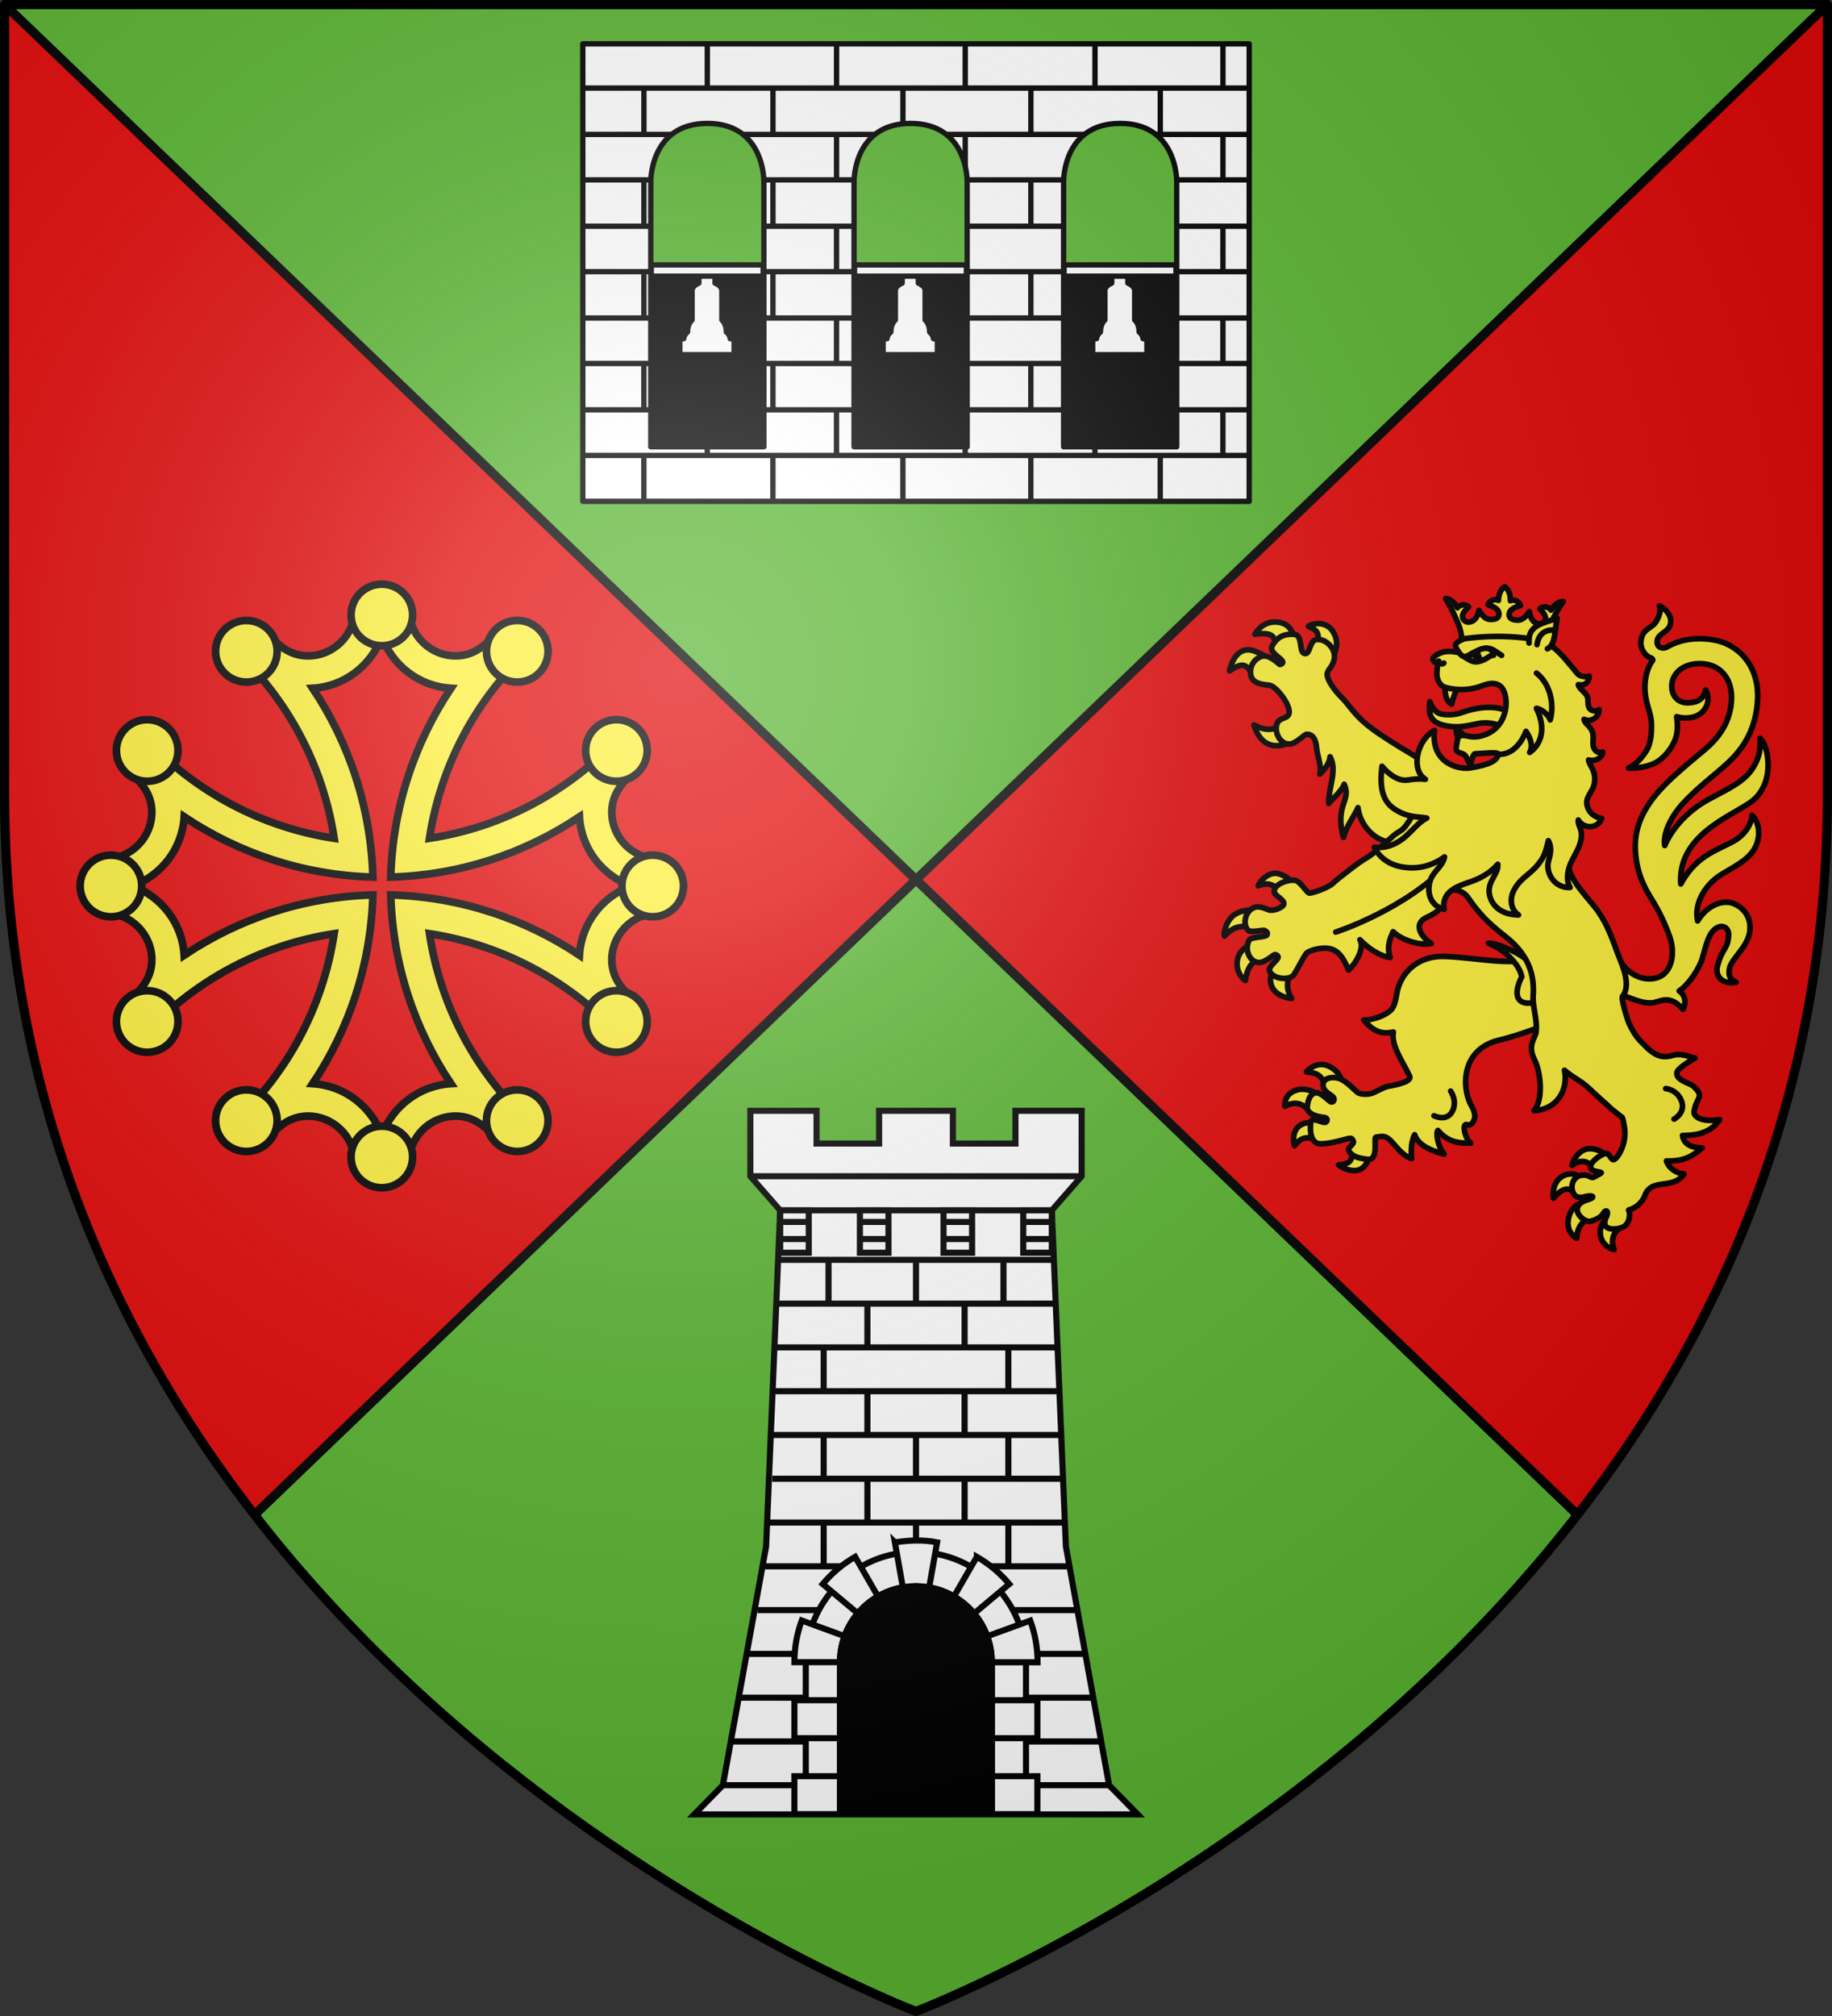 <?xml version="1.0" encoding="UTF-8" standalone="no"?><svg height="660" width="600" xmlns="http://www.w3.org/2000/svg" xmlns:xlink="http://www.w3.org/1999/xlink"><rect width="100%" height="100%" fill="#333333" stroke="none"/><radialGradient id="a" cx="221.445" cy="226.331" gradientTransform="matrix(1.353 0 0 1.349 -77.629 -85.747)" gradientUnits="userSpaceOnUse" r="300"><stop offset="0" stop-color="#fff" stop-opacity=".314"/><stop offset=".19" stop-color="#fff" stop-opacity=".251"/><stop offset=".6" stop-color="#6b6b6b" stop-opacity=".125"/><stop offset="1" stop-opacity=".125"/></radialGradient><g fill-rule="evenodd"><path d="m300 288-216.625 207.906c88.374 113.882 216.625 162.594 216.625 162.594s128.251-48.712 216.625-162.594zm-298.5-286.5 298.5 286.5 298.5-286.5h-298.5z" fill="#5ab532"/><path d="m598.5 1.5v258.5c0 9.53-.324 18.852-.969 28-5.999 85.146-38.97 153.866-80.906 207.906l-216.625-207.906zm-597 0v258.5c0 9.53.324 18.852.969 28 5.999 85.146 38.97 153.866 80.906 207.906l216.625-207.906z" fill="#e20909"/></g><g fill="#fcef3c" fill-rule="evenodd" stroke="#000" stroke-width="4.81" transform="matrix(.52 0 0 .52 25.47 190.471)"><path d="m191.5 16.792c-5.863 0-11.3.327-17.017.889-.354 16.04-13.458 28.964-29.583 28.964-10.93-.134-17.972-5.852-25.451-14.289-7.013 3.178-13.789 6.814-20.275 10.851 32.662 30.676 55.268 71.928 62.31 118.294-46.36-7.044-87.605-29.648-118.278-62.306-4.037 6.486-7.674 13.261-10.852 20.275 8.437 7.479 14.155 14.52 14.289 25.451-0 16.125-12.924 29.229-28.964 29.583-.562 5.716-.888 11.135-.888 16.998s.326 11.319.888 17.035c16.04.354 28.964 13.457 28.964 29.583-.134 10.93-5.852 17.97-14.289 25.449 3.178 7.013 6.816 13.79 10.852 20.276 30.672-32.657 71.914-55.261 118.272-62.306-7.048 46.35-29.65 87.588-62.304 118.256 6.486 4.037 13.261 7.673 20.275 10.851 7.479-8.437 14.52-14.154 25.451-14.287 16.125 0 29.229 12.922 29.583 28.962 5.716.562 11.154.889 17.017.889 5.863 0 11.3-.327 17.017-.889.354-16.04 13.458-28.962 29.583-28.962 10.93.134 17.972 5.851 25.451 14.287 7.013-3.178 13.789-6.814 20.275-10.851-32.653-30.668-55.255-71.906-62.304-118.256 46.357 7.045 87.6 29.649 118.272 62.306 4.037-6.486 7.674-13.263 10.852-20.276-8.437-7.479-14.155-14.519-14.289-25.449 0-16.125 12.924-29.229 28.964-29.583.562-5.716.888-11.172.888-17.035 0-5.863-.326-11.281-.888-16.998-16.04-.354-28.964-13.457-28.964-29.583.134-10.93 5.852-17.971 14.289-25.451-3.178-7.013-6.816-13.789-10.852-20.275-30.673 32.658-71.918 55.262-118.278 62.306 7.042-46.366 29.647-87.618 62.31-118.294-6.486-4.037-13.261-7.673-20.275-10.851-7.479 8.437-14.52 14.155-25.451 14.289-16.125-0-29.229-12.924-29.583-28.964-5.716-.562-11.154-.889-17.017-.889zm0 17.804c6.779 18.108 23.39 31.215 43.549 32.44-22.87 34.217-36.691 74.965-37.943 118.876 43.905-1.256 84.647-15.075 118.86-37.942 1.225 20.159 14.331 36.751 32.44 43.53-18.109 6.779-31.215 23.409-32.44 43.568-34.213-22.866-74.954-36.685-118.859-37.942 1.26 43.897 15.079 84.632 37.942 118.839-20.159 1.225-36.77 14.331-43.549 32.44-6.779-18.109-23.39-31.215-43.549-32.44 22.863-34.207 36.682-74.942 37.942-118.839-43.905 1.256-84.646 15.075-118.859 37.942-1.225-20.159-14.331-36.789-32.44-43.568 18.109-6.779 31.215-23.371 32.44-43.53 34.213 22.867 74.955 36.686 118.86 37.942-1.253-43.911-15.074-84.659-37.943-118.876 20.159-1.225 36.77-14.331 43.549-32.44z"/><path d="m296.195 339.261a19.384 19.384 0 0 0 -19.384-19.384 19.384 19.384 0 0 0 -19.384 19.384 19.384 19.384 0 0 0 19.384 19.384 19.384 19.384 0 0 0 19.384-19.384zm-170.618-.002a19.384 19.384 0 0 0 -19.384-19.384 19.384 19.384 0 0 0 -19.384 19.384 19.384 19.384 0 0 0 19.384 19.384 19.384 19.384 0 0 0 19.384-19.384zm85.308 22.857a19.384 19.384 0 0 0 -19.384-19.384 19.384 19.384 0 0 0 -19.384 19.384 19.384 19.384 0 0 0 19.384 19.384 19.384 19.384 0 0 0 19.384-19.384zm-167.147-275.312a19.384 19.384 0 0 1 19.384 19.384 19.384 19.384 0 0 1 -19.384 19.384 19.384 19.384 0 0 1 -19.384-19.384 19.384 19.384 0 0 1 19.384-19.384zm.002 170.618a19.384 19.384 0 0 1 19.384 19.384 19.384 19.384 0 0 1 -19.384 19.384 19.384 19.384 0 0 1 -19.384-19.384 19.384 19.384 0 0 1 19.384-19.384zm-22.856-85.308a19.384 19.384 0 0 1 19.384 19.384 19.384 19.384 0 0 1 -19.384 19.384 19.384 19.384 0 0 1 -19.384-19.384 19.384 19.384 0 0 1 19.384-19.384zm318.377 124.075a19.384 19.384 0 0 1 -19.384-19.384 19.384 19.384 0 0 1 19.384-19.384 19.384 19.384 0 0 1 19.384 19.384 19.384 19.384 0 0 1 -19.384 19.384zm-.002-170.618a19.384 19.384 0 0 1 -19.384-19.384 19.384 19.384 0 0 1 19.384-19.384 19.384 19.384 0 0 1 19.384 19.384 19.384 19.384 0 0 1 -19.384 19.384zm22.856 85.308a19.384 19.384 0 0 1 -19.384-19.384 19.384 19.384 0 0 1 19.384-19.384 19.384 19.384 0 0 1 19.384 19.384 19.384 19.384 0 0 1 -19.384 19.384zm-65.92-167.14a19.384 19.384 0 0 1 -19.384 19.384 19.384 19.384 0 0 1 -19.384-19.384 19.384 19.384 0 0 1 19.384-19.384 19.384 19.384 0 0 1 19.384 19.384zm-170.618.002a19.384 19.384 0 0 1 -19.384 19.384 19.384 19.384 0 0 1 -19.384-19.384 19.384 19.384 0 0 1 19.384-19.384 19.384 19.384 0 0 1 19.384 19.384zm85.308-22.857a19.384 19.384 0 0 1 -19.384 19.384 19.384 19.384 0 0 1 -19.384-19.384 19.384 19.384 0 0 1 19.384-19.384 19.384 19.384 0 0 1 19.384 19.384z" stroke-linecap="round" stroke-linejoin="round"/></g><path d="m417.619 285.91c-2.601.024-4.996 2.559-5.551 4.069 2.809-1.118 4.732-.597 6.362 1.113l4.167-2.936s-2.219-1.942-4.454-2.222c-.175-.022-.35-.027-.523-.025zm-7.821 12.059c-1.415.008-3.64.245-5.45 1.449-2.837 1.887-3.629 6.173-3.353 7.033 2.794-2.908 4.907-3.77 10.086-2.68l.119-5.731s-.553-.075-1.402-.071zm1.31 10.464s-4.546 1.455-5.648 5.068c-1.175 3.854 1.277 6.89 2.407 7.487.501-2.697 1.095-6.561 6.378-7.625zm6.647 7.355c-.809 1.571-2.289 3.928-1.382 6.749 1.104 3.436 5.412 4.255 6.627 4.339-2.097-3.585-1.43-6.086.262-9.555zm103.198 60.274c-.385-.008-.771.016-1.168.09-2.896.536-4.75 3.96-4.953 5.348 2.8-1.801 4.679-1.937 7.67 1.158.954-1.124 2.376-2.67 3.806-4.232-.377-.473-2.661-2.307-5.355-2.364zm-6.263 8.272c-.855-.042-1.829.125-2.813.657-3.666 1.982-3.272 6.7-3.085 7.29 3.252-3.853 5.417-3.823 8.194-.76l.556-6.078c-.324-.402-1.428-1.039-2.852-1.109zm3.835 9.383s-3.678.447-4.75 4.852c-1.071 4.401 1.845 6.401 2.614 6.813.116-3.383 1.794-6.2 5.817-7.091zm8.214 5.082c-.883.639-2.703 1.587-2.621 4.882.089 3.544 3.157 5.25 4.494 5.394-1.235-3.318-.034-5.776 2.133-7.278zm-93.978-50.297c-2.725.011-4.666 2.044-4.892 2.441 5.007.328 5.245 2.303 6.59 5.816 1.909-1.39 3.594-2.581 4.697-3.22.097-.811-1.11-3.203-3.946-4.486-.867-.392-1.686-.553-2.449-.55zm-6.104 8.085c-.556-.011-1.123.043-1.695.196-4.181 1.116-4.12 4.306-4.18 5.367 4.629-2.255 6.33 0 9.012 2.229l2.252-5.833c-.826-.578-2.978-1.913-5.389-1.959zm5.777 11.631s-3.663-1.51-6.341.02c-2.887 1.649-2.664 5.53-2.117 6.863 2.454-3.598 5.663-2.906 8.06-1.215zm10.274 7.464c.754 4.716-1.114 5.471-4.366 5.673 1.104 1.015 4.8 2.704 7.247 1.409 2.689-1.423 3.374-5.645 3.107-5.752zm-25.129-172.056c-3.85-.023-6.01 2.931-6.585 4.008 6.865-.867 6.221 1.132 7.378 5.24l5.996-2.341c-.484-2.156-1.339-5.657-4.477-6.562-.83-.24-1.599-.34-2.312-.344zm14.421.528c-1.293-.058-2.569.282-3.498.926 2.657 1.026 4.106 2.203 2.655 6.612l4.993 3.511c1.305-1.503 2.723-4.979.264-8.66-1.052-1.576-2.752-2.313-4.415-2.388zm-22.942 8.593c-2.296-.127-5.088 1.286-6.359 6.886 6.096-4.375 6.011-.012 8.933 2.978l4.215-6.797s-2.256-1.69-5.298-2.767c-.452-.16-.962-.27-1.492-.3zm11.87 22.639c-2.606 3.997-5.954 4.173-10.259 1.972 2.577 8.211 8.882 8.284 14.706 3.873z" style="fill:#fcef3c;fill-rule:evenodd;stroke:#000;stroke-width:1.85;stroke-linecap:round;stroke-linejoin:round"/><path d="m540.862 328.332c2.734-.116 5.689-3.147 10.383 2.122.977-1.973.879-4.517-1.288-6.044 3.188-2.073 6.611-7.427 7.572-10.64 1.253-4.186 2.046-9.079 5.36-10.29 1.759-.642 3.405.624 3.254 2.79-.329 4.702-1.956 3.691-3.679 10.038-.647 2.383.631 6.122 6.133 5.297-2.329-1.077-2.452-2.499-2.201-4.379.436-3.264 6.105-7.086 6.698-12.448.697-6.307-4.446-9.145-6.998-9.388-3.417-.326-7.581 1.829-10.098 6.106-1.33-6.229 3.02-12.288 7.736-15.185 3.952-2.428 8.44-4.553 10.639-8.051 2.479-3.944 1.981-8.906-.563-11.351-.13 2.359-1.779 6.321-6.716 8.857-5.993 3.079-11.787 4.846-16.626 13.62-1.016-15.699 15.787-21.817 22.768-26.677 8.664-6.032 5.834-19.176 3.204-20.971.152 2.201.243 5.647-2.375 9.723-3.028 4.715-8.322 6.852-14.711 10.373-6.353 3.502-11.628 9.098-14.129 14.969-.69-3.963 2.239-9.703 5.928-13.723 3.821-4.164 8.386-7.814 10.982-10.019 5.171-4.392 12.704-10.471 13.486-23.801.552-9.375-4.104-15.94-10.632-18.68-3.828-1.607-9.441-1.848-13.305-.979-1.939.436-3.872 1.106-5.687 2.199-1.278.769-3.483.296-3.261-1.939.261-2.633 4.014-2.828 4.414-5.913.33-2.546-1.602-4.592-3.646-5.605.511 1.559-.043 3.369-1.116 5.173-1.398 2.352-4.563 2.102-4.975 6.552-.204 2.226 1.278 4.736 3.38 5.359.249.153.667.489.49.734-2.321 3.191-2.74 7.412-2.505 10.339.393 4.888 2.08 6.611 2.102 11.138.007 1.411.005 5.48-1.689 8.162-2.088 3.306-3.876 4.616-5.867 5.658 2.808.176 5.81-.476 7.911-1.293 3.884-1.51 7.18-6.317 7.835-9.504.436-2.122.338-4.106.06-6.038 1.901.644 5.212.736 7.528-.801 2.378-1.578 3.695-4.989 1.946-7.963-.604 3.014-2.615 4.107-5.633 4.227-2.872.114-5.168-1.683-5.418-4.808-.37-4.606 3.539-7.962 8.912-8.026 7.117-.085 10.984 5.152 10.606 12.003-.379 6.868-3.773 11.923-8.573 16.011-4.124 3.512-8.463 6.923-12.754 11.191-3.347 3.329-9.94 10.385-10.161 19.741-.164 6.933 1.849 12.54 4.998 17.591 3.149 5.051 5.014 9.259 6.358 13.176 1.615 4.708.858 11.133-3.693 12.935-4.714 1.866-11.113-.961-13.385-7.123-.808 4.503-1.91 13.816 2.64 13.467 2.756.951 5.237 2.22 8.361 2.088z" style="fill:#fcef3c;fill-rule:evenodd;stroke:#000;stroke-width:1.85;stroke-linecap:round;stroke-linejoin:round"/><path d="m472.441 313.109c-8.554-.003-13.857 5.719-14.953 12.104-.47 2.74-.915 4.616-2.194 5.694-3.136 2.646-8.178 3.206-8.648 3.029 3.013 3.596 5.677 4.8 9.695 3.927-.837 4.427 3.228 9.919 5.328 14.452.709 1.531-2.853 2.609-7.134 3.346-1.393.24-4.126 1.959-5.465 2.333-1.387.387-3.481.252-4.285-.246-.831-.515-3.83-3.902-6.108-4.652-2.12-.698-4.774-.298-5.267 1.432-.785 2.761 2.878 3.865 3.366 4.841.472.944-.34 1.699-1.027 1.303-.815-.47-3.442-3.394-5.066-2.878-1.223.389-2.231 1.489-2.539 4.534-.261 2.581 3.954 3.369 5.548 3.491 1.298.099 1.129 1.387.347 1.631-.841.263-4.518-1.943-4.726-.194-.209 1.749-.483 5.561 1.824 6.899 1.813 1.052 8.63-.946 9.411-1.143.93-.235 1.837-.508 2.14-.228 2.056 1.905-2.151 2.585-.726 4.354 1.514 1.88 3.702 2.053 5.719 2.386 4.146.684 2.042-7.186 2.959-7.235 1.978-.275 2.753-.578 4.348.711s3.99 5.277 7.348 6.317c-.293-3.049-.052-5.791.977-7.84 1.166 3.499 5.37 5.233 9.639 6.348-2.137-2.502-2.72-7.042-2.037-7.734 2.806 3.132 5.445 4.272 10.746 4.12-1.578-1.174-2.385-4.601-2.036-5.564.535-1.478 1.691 1.096 3.113-1.908.896-1.894-.549-4.176-1.149-5.356-2.748-5.412-3.163-17.943 9.527-20.902 6.902-1.609 17.332-5.627 18.235-6.765 7.195-9.066.553-16.727-3.16-21.123-9.392 4.491-22.956.666-33.751.514z" style="fill:#fcef3c;fill-rule:evenodd;stroke:#000;stroke-width:1.85;stroke-linecap:round;stroke-linejoin:round"/><path d="m475.103 357.207s2.306 3.221.555 6.614c-1.825 3.538-6.017 1.462-6.017 1.462" style="fill:#fcef3c;fill-rule:evenodd;stroke:#000;stroke-width:1.85;stroke-linecap:round;stroke-linejoin:round"/><path d="m431.219 245.072c.2 2.292 1.679 5.601 1.044 8.344 1.648-1.561 3.161-3.534 3.349-5.663 2.491 4.393-.682 10.521-.441 15.304 1.274-1.658 4.363-4.1 5.058-6.307 2.506 5.432-3.208 6.661-.24 17.4 1.033-3.877 3.655-7.084 4.758-9.742.846 7.381 7.923 12.254 11.912 11.031 9.145 11.947 20.157 7.295 19.625-5.7 0 0-8.644-19.159-10.88-20.812-2.427-1.795-5.516-3.415-9.037-5.668-3.975-2.542-7.237-4.583-10.32-7.44-3.083-2.857-4.566-5.42-6.585-7.426-2.842-2.824-4.73-5.96-4.79-7.417-.074-1.782 1.649-2.26 2.287-5.089.76-3.367-2.694-6.978-5.906-6.478-1.831.285-2.028 3.7-3.017 4.387-.233.162-.512.218-.871.113-1.878-.55-.333-6.019-3.367-6.236s-5.453.709-7.094 3.69c-1.319 2.397 3.251 4.032 3.423 5.44.038.316-.624.773-.945.765-.212-.005-3.478-3.534-6.034-2.68-1.992.665-4.152 3.004-3.471 6.249.589 2.805 4.296 3.006 6.076 3.196 2.111.226 6.829 6.262 6.448 8.981-.117 2.192-3.368 1.329-4.052 3.842-.877 3.223 1.639 6.835 4.47 6.406 2.118-.321 4.393-3.084 5.356-3.174 2.335-.013 3.02 2.139 3.242 4.683z" style="fill:#fcef3c;fill-rule:evenodd;stroke:#000;stroke-width:1.85;stroke-linecap:round;stroke-linejoin:round"/><path d="m487.483 308.799c5.574 2.098 10.302 7.27 10.913 10.987-3.212 6.414-1.093 9.282 3.497 8.515 3.746-.624 3.752-3.621 2.765-7.078-.88-3.084-2.22-5.168-5.072-7.374-3.724-2.881-10.503-5.332-12.104-5.05z" style="fill:#fcef3c;fill-rule:evenodd;stroke:#000;stroke-width:1.85;stroke-linecap:round;stroke-linejoin:round"/><path d="m538.507 391.934c2.05-6.743 9.285-2.102 13.038-7.595-2.281-.148-5.004-1.803-5.767-4.258 5.95.178 8.636-1.69 11.694-4.292-2.396.014-5.931-.585-6.433-4.051 2.865-.057 8.865-.082 12.162-5.198-5.817.973-8.648-.963-8.38-2.637.792-4.948 3.679-4.682-.237-8.302-1.1-1.017-5.773-1.925-5.392-4.444.202-1.336 4.064-3.729 5.946-4.77-1.205-.133-4.26-1.724-7.048-.943-2.789.78-5.275 1.128-9.44-3.218-1.915-2.007-2.858-2.537-5.154-7.243-.461-.946-2.854-8.939-2.054-8.793 2.725-3.742.185-9.516-1.55-13.81-1.69-4.58-3.185-9.208-6.487-14.003-2.536-3.683-9.295-9.98-9.658-14.91-.475-6.391-.595-13.213-.201-16.538 1.081-9.108 1.461-10.839-7.149-13.771-5.09-1.734-22.771-6.282-31.141 2.995-4.276 4.74-8.88 4.422-12.599 10.752-3.72 6.33-3.804 4.315-7.025 7.336-3.221 3.02-6.138 5.364-7.061 5.963-1.845 1.198-2.495 1.438-5.6 3.801s-5.878 4.572-6.396 5.152c-1.035 1.16-6.576 3.34-7.811 3.198-.762-.087-2.931-3.837-4.558-4.14-2.039-.38-6.841 1.061-6.898 3.657-.03 1.391 3.701 2.711 3.111 4.27-.402 1.061-3.341 2.112-4.645 1.811-.745-.172-2.896-1.424-4.661-.949-3.299.887-4.305 5.66-2.35 7.52.994.945 4.863-.215 5.444.124.658.384 1.08.686.727 1.432-.383.809-5.172.593-5.776 1.647-2.057 3.589.87 8.707 4.615 7.076 1.258-.548 2.461-1.468 3.303-2.081.747-.544 1.443.139 1.518.549.172.935-3.282 3.12-2.82 4.538.889 2.727 6.674 3.438 8.081 1.162 1.092-1.767 3.313-5.957 3.731-6.525.209-.284.533-.922 3.122-1.615 6.458-1.557 8.614 1.26 10.96 6.731 2.102-1.78 5.419-7.035 3.723-9.913 2.4 2.543 6.438 5.441 9.909 5.805-1.398-3.858.403-7.106.958-8.428 2.218 2.304 8.207 4.758 12.494 3.841-3.688-2.313-5.792-6.492-1.663-8.442 4.129-1.95 5.182-3.074 6.13-6.738.948-3.664 5.697-2.517 7.499.071s2.524 3.544 4.615 5.902c2.25 2.536 5.275 5.032 7.254 6.565 2.236 1.733 4.316 3.632 6.195 6.372 2.406 3.51 3.54 7.483 3.414 12.314-.549 4.655 1.525 8.77.83 13.305-.417 1.722-2.743 4.215-.495 8.629s2.879 13.531-.136 16.759c7.941-.397 11.254-7.236 9.985-13.213 3.031 2.579 5.094 3.267 7.553 5.484.931.84 5.152 4.811 6.207 5.642 2.151 2.105 1.86 1.738 5.18 4.338.238.47.843 3.682.84 4.51-.001.239.131 2.153-.547 4.351-.6 1.944-1.711 4.12-2.851 4.825-1.173.725-1.501-2.152-2.851-1.92-1.786.307-5.422 2.989-4.937 4.715.472 1.679 4.637 1.046 3.103 1.896l-1.961 1.087c-1.206.668-1.601-.963-4.153-.569-3.136.484-3.977 4.362-2.264 6.462 1.127 1.382 3.537.509 3.537.509 2.678-.619 3.596.344.219 1.222 0 0-3.26.914-2.853 3.504.278 1.766 2.718 3.632 4.047 3.407 1.763-.299 3.738-1.418 4.313-2.424 1.078-1.887 1.969-.753 1.211.749-.431.853-1.173 2.675.04 3.598 1.478 1.125 5.025.483 6.131-.59 1.694-1.642 1.45-4.268 1.035-5.019 2.809-.869 4.301-2.62 5.13-4.236z" style="fill:#fcef3c;fill-rule:evenodd;stroke:#000;stroke-width:1.85;stroke-linecap:round;stroke-linejoin:round"/><path d="m545.531 356.379s3.69.26 5.155 4.01c1.527 3.911-2.421 5.995-2.421 5.995" style="fill:#fcef3c;fill-rule:evenodd;stroke:#000;stroke-width:1.85;stroke-linecap:round;stroke-linejoin:round"/><path d="m437.474 305.144s22.735-7.283 37.187-22.63" style="fill:#fcef3c;fill-rule:evenodd;stroke:#000;stroke-width:1.85;stroke-linecap:round;stroke-linejoin:round"/><path d="m500.935 241.316c-3.031-.762-5.955-1.492-8.36-3.03-2.241-1.433-5.62-1.974-8.356-1.419-4.402.893-7.246 1.655-11.719.48-3.766-.99-4.889-3.465-4.176-7.651.785 2.438 2.114 3.615 3.384 3.982 1.634.472 4.551.477 6.831-.335 11.806-4.2 19.529-.662 22.395 7.973z" style="fill:#fcef3c;fill-rule:evenodd;stroke:#000;stroke-width:1.85;stroke-linecap:round;stroke-linejoin:round"/><path d="m473.549 224.543c-.485 1.171-.404 4.816 1.918 5.974.368-2.069 1.372-4.466 2.117-5.689zm3.526 13.528c-.295 1.272.067 2.891.65 3.882l2.795-.643c-1.425-.783-2.691-1.942-3.445-3.239z" style="fill:#fcef3c;fill-rule:evenodd;stroke:#000;stroke-width:1.85;stroke-linecap:round;stroke-linejoin:round"/><path d="m514.246 290.523c-1.174-1.76-.993-4.416-.309-6.606.933-2.986 3.103-5.423 3.805-8.737.818-3.877-1.134-4.813-.829-6.725 1.614 2.879 6.267 3.099 7.667-.521-2.07-.293-3.941-1.671-4.608-3.614-1.202-3.498 1.763-4.708 2.242-8.096.566-3.997-1.799-5.739-1.95-7.431 1.984.607 4.392-.509 4.68-2.599-1.053.391-2.133.119-2.797-1.043-.797-1.394-.159-3.229-.426-4.744-.497-2.814-2.643-3.159-2.918-4.911 2.092 1.06 4.878-.465 4.928-3.155-.775.504-1.781.572-2.616.05-1.502-.938-.701-2.736-1.261-4.384-.406-1.193-2.805-2.57-2.939-3.873 1.808.493 3.531-.57 3.563-2.797-.942.42-3.075.115-3.78-.721-3.301-3.912-5.623-7.15-9.514-9.903-3.154-2.232-11.309-3.752-17.628-4.132-4.657-.28-8.613 1.737-11.47 3.204-2.49 1.279-.936 2.574-.289 3.795-2.129-.263-3.947-.628-5.96.156-1.162.453-2.676 1.44-2.554 2.095.071.378.898 1.608 1.604 1.159-.046 1.468-.337 2.301-.294 3.824.057 2.002 1.201 3.837 2.828 4.252 4.314 1.102 8.273.875 12.247-.645 5.38-2.058 7.075.994 7.504 4.285.433 3.318-.657 7.43-3.636 10.002-1.547 1.335-4.385 2.653-7.144 2.529-1.549-.069-3.044-.842-4.402-.245-.692.304-.872 2.587-1.08 3.837-.163.976.586 1.511 1.62 1.763 2.397.584 1.776 3.091 3.206 3.49.096-.655.731-3.289 1.319-3.306 2.366-.068 7.804-.743 7.636.153-.424 2.254-2.995 3.358-8.841 4.418-4.535.822-13.308-1.823-12.032-12.232-5.93 3.242-7.811 13.002-2.989 16.005-1.735-.237-3.653-.106-5.755.239-3.122.513-6.448-2.026-8.461-4.504-.928 7.41.402 11.604 4.137 14.035 4.439 2.889 7.524 2.38 10.534 2.923-2.532 1.29-4.353 3.659-6.672 5.787-2.605 2.39-6.374 4.302-10.513 3.749 1.732 3.576 5.069 5.772 9.134 6.47 5.486.943 10.053-.549 13.862-3.289-.652 3.522-4.283 4.756-5.001 9.013-.641 3.804 1.063 7.231 4.877 8.145-1.029-6.103 5.086-7.781 8.698-9.042 3.418-1.193 6.398-2.882 8.871-5.708.352 3.606-4.453 6.095-2.283 11.401 1.459 3.568 5.096 5.157 9.066 5.19-2.53-1.738-3.103-5.282-1.319-8.423 2.562-4.51 5.72-4.722 9.066-9.961.888-1.39 1.518-3.701 2.026-5.912 1.36 2.524.528 4.8.022 6.803-.95 3.764 2.02 8.827 7.126 8.488z" style="fill:#fcef3c;fill-rule:evenodd;stroke:#000;stroke-width:1.85;stroke-linecap:round;stroke-linejoin:round"/><path d="m500.795 210.466c-.572-5.981 4.946-6.426 9.142-8.072-.688 3.812-.52 8.811-3.13 9.961" style="fill:#fcef3c;fill-rule:evenodd;stroke:#000;stroke-width:1.85;stroke-linecap:round;stroke-linejoin:round"/><path d="m471.176 216.424s.647 1.533 1.706.648m4.915-3.492c1.757 2.513 3.036.91 4.589.162 5.476-3.07 6.645-.834 9.397.814m-1.093 32.371c6.417.407 9.078-7.498 9.078-7.498s2.903 3.801 1.225 6.9c3.602-2.536 5.58-7.603 2.201-14.43 2.095.321 4.171 2.518 4.514 3.779 1.363-4.923.17-11.653-4.495-15.321" fill="#fcef3c" stroke="#000" stroke-linecap="round" stroke-linejoin="round" stroke-width="1.85"/><path d="m479.828 215.196c1.713 1.139 3.006 1.786 4.62 1.333 2.623-.651 3.468-2.134 4.675-1.993-.26-2.913-3.472-2.694-5.295-1.333-.217.13.35 1.476.83 2.608-.434-.023-1.701-.647-1.812-1.952-.7.492-1.716.817-3.019 1.337z" style="fill:#fcef3c;fill-rule:evenodd;stroke:#000;stroke-width:1.85;stroke-linecap:round;stroke-linejoin:round"/><path d="m483.847 214.13c.217.359.959 1.826.811 1.826-.282.101-1.889-1.384-1.756-1.784.095-.285.195-.519.343-.519s.446.22.602.477z" fill="#fcef3c" stroke="#000" stroke-linecap="round" stroke-linejoin="round" stroke-width="1.85"/><path d="m478.758 209.214c9.125-1.329 18.212-1.122 27.259.683.148-1.435.69-3.362 1.419-4.931 1.273-2.737 2.894-5.607 4.535-8.05-1.203-.081-2.811.866-4.023 2.824-.443-.9-2.354-1.616-3.623-.464 1.017 1.167 2.531 2.606 1.45 4.178-.774 1.125-2.165.893-3.088.294-.829-.537-1.577-1.75-1.808-3.523-1.196 1.927-2.53 2.795-3.712 2.795-1.975.001-2.935-.685-2.908-1.772.047-1.908 2.223-2.57 3.709-2.997-.441-1.657-2.435-2.095-3.294-1.58.042-2.304-.796-3.974-1.85-4.56-1.082.533-2.002 2.159-2.075 4.461-.833-.557-2.845-.22-3.369 1.413 1.463.501 3.603 1.271 3.555 3.179-.028 1.087-1.021 1.724-2.993 1.624-1.181-.06-2.47-.993-3.568-2.977-.319 1.76-1.127 2.933-1.982 3.428-.952.552-2.353.715-3.07-.448-1.001-1.624.583-2.986 1.657-4.1-1.209-1.214-3.154-.594-3.641.282-1.113-2.016-2.672-3.042-3.877-3.022 1.517 2.522 2.992 5.469 4.127 8.267.65 1.604 1.095 3.556 1.171 4.996z" style="fill:#fcef3c;fill-rule:evenodd;stroke:#000;stroke-width:1.85;stroke-linecap:round;stroke-linejoin:round"/><path d="m500.795 210.466c-.572-5.981 4.946-6.426 9.142-8.072-.688 3.812-.52 8.811-3.129 9.961" style="fill:#fcef3c;fill-rule:evenodd;stroke:#000;stroke-width:1.85;stroke-linecap:round;stroke-linejoin:round"/><path d="m509.295 206.342s-5.102-1.029-5.905 4.69" fill="#fcef3c" stroke="#000" stroke-linecap="round" stroke-linejoin="round" stroke-width="1.85"/><path d="m245.748 363.663v21.413l9.77 11.168-4.609 110.029-14.157 78.174-9.37 9.554h145.237l-9.37-9.554-14.157-78.174-4.609-110.029 9.768-11.168v-21.413h-21.674v10.706h-20.495v-10.706h-24.163v10.706h-20.495v-10.706z" fill="#fff" stroke="#000" stroke-width="2"/><path d="m255.516 396.243h88.964m9.768-11.168h-108.502m-8.996 199.371h126.497" fill="#fff" stroke="#000" stroke-width="2"/><path d="m271.35 412.446v14.334zm28.65 0v14.334zm28.65 0v14.334zm-44.566 14.334v14.334zm31.834 0v14.334zm-46.158 14.334v14.334zm60.483 0v14.334zm-46.158 14.332v14.334zm31.834 0v14.334zm-46.158 14.334v14.334zm30.242 0v14.334zm30.242 0v14.334zm-46.158 14.334v14.334zm31.834 0v14.334zm-46.158 14.334v14.334zm30.242 0v14.334zm30.242 0v14.334zm-75.753-85.999h90.608zm0 14.334h90.905zm0 14.334h91.402zm-1.592 14.334h93.589zm0 14.332h94.782zm0 14.334h95.28zm-1.592 14.334h97.169zm-1.59 14.334h99.95zm-1.592 14.334h104.625zm-3.184 14.332h110.293zm-3.184 14.334h116.059zm-1.592 14.334h120.335z" fill="#fff" stroke="#000" stroke-width="2"/><path d="m255.516 396.245v13.878h9.357v-13.878zm26.113 0v13.878h9.357v-13.878zm27.384 0v13.878h9.357v-13.878zm26.113 0v13.878h9.357v-13.878z" fill="#fff" stroke="#000" stroke-width="2"/><path d="m299.96 508.084c-19.906 0-36.061 16.165-36.061 36.082v49.768h11.191v-49.768c0-13.736 11.142-24.884 24.87-24.884s24.87 11.148 24.87 24.884v49.768h11.191v-49.768c0-19.917-16.155-36.082-36.061-36.082z" fill="#fff" stroke="#000" stroke-width="2"/><path d="m293.082 504.935 2.603 14.697c.255 1.438 2.874-.361 4.314-.336s4.061 1.802 4.313.375l2.603-14.736c-2.303-.46-4.61-.633-6.917-.605-2.307.028-4.614.258-6.917.605zm-13.018 4.744c-3.927 2.262-7.528 5.231-10.608 8.904l11.463 9.604c1.857-2.212 4.093-4.103 6.606-5.56zm39.869 0-7.5 12.986c2.51 1.462 4.753 3.343 6.606 5.56l11.502-9.643c-2.908-3.477-6.458-6.506-10.608-8.904zm-57.355 20.84c-1.555 4.258-2.409 8.853-2.409 13.647h14.922c0-2.996.544-5.854 1.516-8.515zm74.842.039-14.106 5.132c.962 2.65 1.516 5.495 1.516 8.476v.039h14.999c.005-4.534-.77-9.142-2.409-13.647zm-77.251 26.051v12.442h14.922v-12.442zm64.661 0v12.442h14.922v-12.442zm-64.661 24.884v12.442h14.922v-12.442zm64.661 0v12.442h14.922v-12.442z" fill="#fff" stroke="#000" stroke-width="2"/><path d="m299.96 519.282c-13.728 0-24.87 11.148-24.87 24.884v49.768h49.739v-49.768c0-13.736-11.142-24.884-24.87-24.884z" stroke="#000" stroke-width="2"/><path d="m255.504 400.041h9.357zm26.113 0h9.357zm27.384 0h9.357zm26.113 0h9.357zm-79.61 5.598h9.357zm26.113 0h9.357zm27.384 0h9.357zm26.113 0h9.357z" fill="#fff" stroke="#000" stroke-width="2"/><path d="m190.875 14.354h218.25v149.771h-218.25z" fill="#fff" stroke="#000" stroke-linecap="round" stroke-linejoin="round" stroke-width="1.75"/><path d="m379.991 149.449v14.698m-42.379-14.698v14.698m-41.908-14.698v14.698m-42.565-14.698v14.698m0-14.698v14.698m-42.261-14.698v14.698m-20.212-15.053h218.25m-8.402-14.46v14.698m-41.908-14.698v14.698m-42.496-14.698v14.698m-42.143-14.698v14.698m-42.334-14.698v14.698m-40.966-15.158h218.25m-28.925-14.815v14.698m-42.379-14.698v14.698m-41.908-14.698v14.698m-42.565-14.698v14.698m0-14.698v14.698m-42.261-14.698v14.698m-20.212-15.053h218.25m-8.402-14.46v14.698m-41.908-14.698v14.698m-42.496-14.698v14.698m-42.143-14.698v14.698m-42.334-14.698v14.698m-40.966 14.932h218.25m-28.925-14.815v14.698m-42.379-14.698v14.698m-41.908-14.698v14.698m-42.565-14.698v14.698m0-14.698v14.698m-42.261-14.698v14.698m-20.212-15.053h218.25m-8.402-14.46v14.698m-41.908-14.698v14.698m-42.496-14.698v14.698m-42.143-14.698v14.698m-42.334-14.698v14.698m-40.966-15.128h218.25m-28.925-14.815v14.698m-42.379-14.698v14.698m-41.908-14.698v14.698m-42.565-14.698v14.698m0-14.698v14.698m-42.261-14.698v14.698m-20.212-15.053h218.25m-8.402-14.46v14.698m-41.908-14.698v14.698m-42.496-14.698v14.698m-42.143-14.698v14.698m-42.334-14.698v14.698m-40.966 44.993h218.25m-28.925-14.815v14.698m-42.379-14.698v14.698m-41.908-14.698v14.698m-42.565-14.698v14.698m0-14.698v14.698m-42.261-14.698v14.698m-20.212-15.053h218.25m-8.402-14.46v14.698m-41.908-14.698v14.698m-42.496-14.698v14.698m-42.143-14.698v14.698m-42.334-14.698v14.698m-40.966 14.932h218.25m-28.925-14.815v14.698m-42.379-14.698v14.698m-41.908-14.698v14.698m-42.565-14.698v14.698m0-14.698v14.698m-42.261-14.698v14.698m-20.212-15.053h218.25m-8.402-14.46v14.698m-41.908-14.698v14.698m-42.496-14.698v14.698m-42.143-14.698v14.698m-42.334-14.698v14.698m-40.966-15.128h218.25m-28.925-14.815v14.698m-42.379-14.698v14.698m-41.908-14.698v14.698m-42.565-14.698v14.698m0-14.698v14.698m-42.261-14.698v14.698m-20.212-15.053h218.25m-8.402-14.46v14.698m-41.908-14.698v14.698m-42.496-14.698v14.698m-42.143-14.698v14.698m-42.334-14.698v14.698m-40.966-15.114h218.25m-28.925-14.815v14.698m-42.379-14.698v14.698m-41.908-14.698v14.698m-42.565-14.698v14.698m0-14.698v14.698m-42.261-14.698v14.698m-20.212-15.053h218.25m-8.402-14.46v14.698m-41.908-14.698v14.698m-42.496-14.698v14.698m-42.143-14.698v14.698m-42.334-14.698v14.698m-40.966 14.932h218.25m-28.925-14.815v14.698m-42.379-14.698v14.698m-41.908-14.698v14.698m-42.565-14.698v14.698m0-14.698v14.698m-42.261-14.698v14.698m-20.212-15.053h218.25m-8.402-14.46v14.698m-41.908-14.698v14.698m-42.496-14.698v14.698m-42.143-14.698v14.698m-42.334-14.698v14.698m-40.966-15.128h218.25m-28.925-14.815v14.698m-42.379-14.698v14.698m-41.908-14.698v14.698m-42.565-14.698v14.698m0-14.698v14.698m-42.261-14.698v14.698m-20.212-15.053h218.25m-8.402-14.46v14.698m-41.908-14.698v14.698m-42.496-14.698v14.698m-42.143-14.698v14.698m-42.334-14.698v14.698" fill="none" stroke="#000" stroke-linejoin="round" stroke-width="1.75"/><g id="b" stroke="#000" stroke-linejoin="round" stroke-width="1.282" transform="matrix(1.364 0 0 1.366 -843.232 -55.587)"><path d="m774.465 147.769v-63.62s-.169-13.879 13.581-13.879 13.581 13.879 13.581 13.879v63.62z" fill="#5ab532" stroke="#000" stroke-linejoin="round" stroke-width="1.282"/><path d="m774.252 104.149h27.5l-.126 43.62h-27.161z" stroke="none"/><path d="m789.889 105.93v2.616s1.638.646 1.638 1.767v7.069s1.078.819 1.078 2.888c0 0 .915.712.915 1.584 0 0 .949-.096.949.949v2.898h-13.027v-2.898c0-1.044.949-.949.949-.949 0-.873.915-1.584.915-1.584 0-2.069 1.078-2.888 1.078-2.888v-7.069c0-1.121 1.638-1.767 1.638-1.767v-2.616z" fill="#fff" stroke="#000" stroke-linejoin="round" stroke-width="1.282"/><path d="m774.578 104.192h26.865v2.685h-26.865z" fill="#fff" stroke="#000" stroke-linecap="round" stroke-linejoin="round" stroke-width="1.282"/></g><use height="100%" stroke="#000" stroke-linejoin="round" stroke-width="1.274" transform="translate(66.573)" width="100%" xlink:href="#b"/><use height="100%" transform="translate(135.205)" width="100%" xlink:href="#b"/><path d="m1.5 1.5 515.125 494.406m81.875-494.406-515.125 494.406" fill="none" stroke="#000" stroke-width="3"/><path d="m300 658.5s298.5-113.048 298.5-398.5v-258.5h-597v258.5c0 285.452 298.5 398.5 298.5 398.5z" fill="url(#a)" fill-rule="evenodd"/><path d="m300 658.5s298.5-113.355 298.5-398.5v-258.5h-597v258.5c0 285.145 298.5 398.5 298.5 398.5z" fill="none" stroke="#000" stroke-linecap="round" stroke-linejoin="round" stroke-width="3"/></svg>